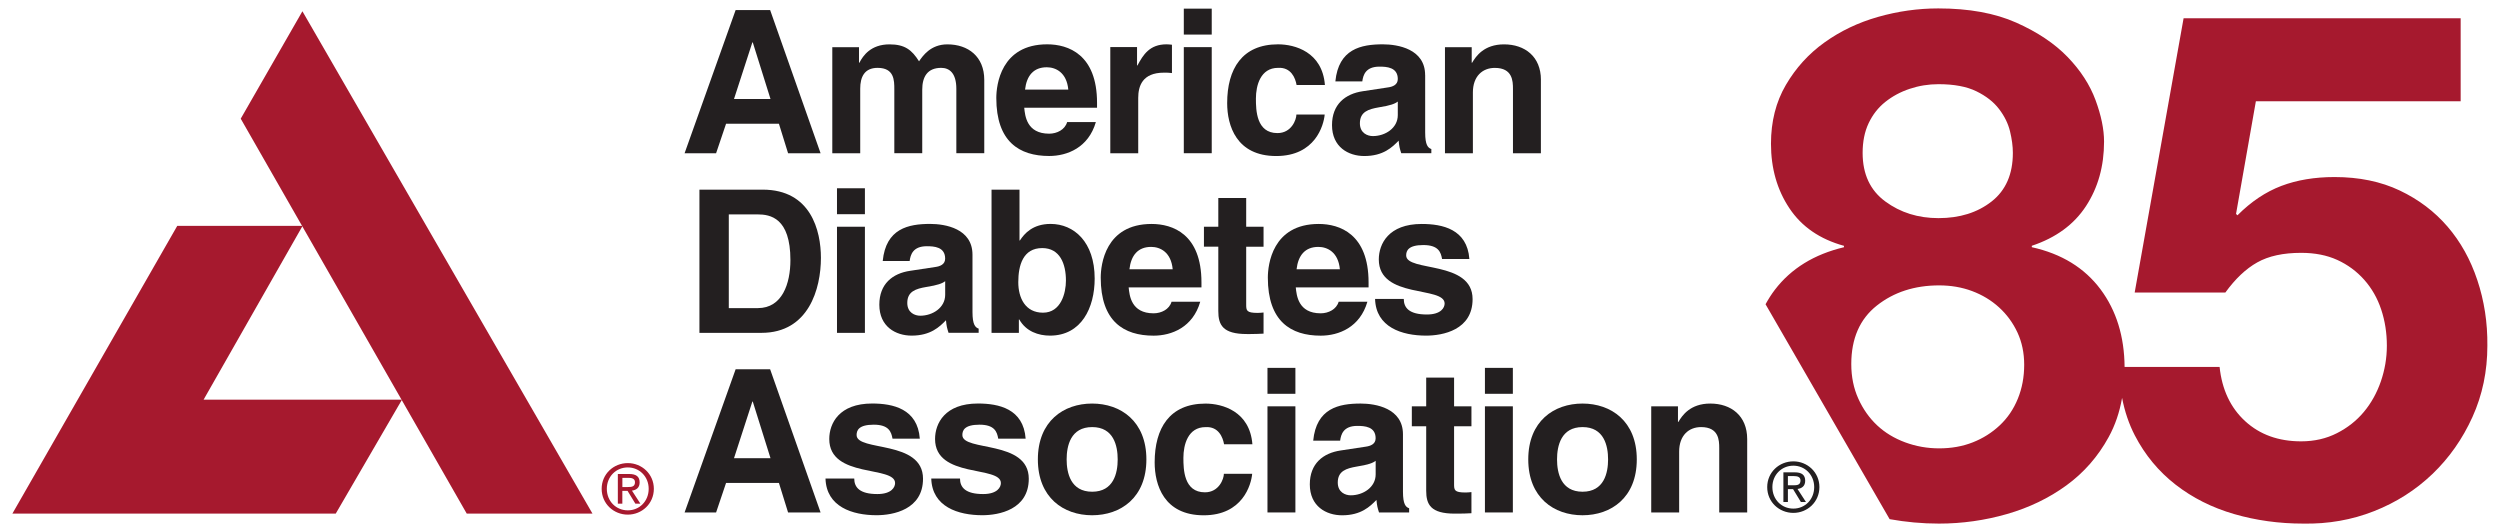 <?xml version="1.0" encoding="utf-8"?>
<!-- Generator: Adobe Illustrator 28.0.0, SVG Export Plug-In . SVG Version: 6.00 Build 0)  -->
<svg version="1.1" id="Layer_1" xmlns="http://www.w3.org/2000/svg" xmlns:xlink="http://www.w3.org/1999/xlink" x="0px" y="0px"
	 viewBox="0 0 676.8 144" style="enable-background:new 0 0 676.8 144;" xml:space="preserve">
<style type="text/css">
	.st0{fill:#A6192E;}
	.st1{fill-rule:evenodd;clip-rule:evenodd;fill:#231F20;}
	.st2{fill-rule:evenodd;clip-rule:evenodd;fill:#A6192E;}
</style>
<g>
	<path class="st0" d="M670.66,75.83c-1.85-5.56-4.54-10.39-8.06-14.48c-3.52-4.09-7.83-7.35-12.95-9.78
		c-5.12-2.43-11-3.64-17.65-3.64c-5.37,0-10.17,0.8-14.39,2.4c-4.22,1.6-8.19,4.25-11.89,7.96l-0.38-0.38l5.37-30.5h55.44V4.95
		h-75.01l-13.24,74.24h24.55c2.69-3.71,5.56-6.43,8.63-8.15c3.07-1.73,7.03-2.59,11.89-2.59c3.71,0,6.97,0.64,9.78,1.92
		c2.81,1.28,5.24,3.07,7.29,5.37c2.04,2.3,3.58,4.99,4.6,8.06c1.02,3.07,1.53,6.33,1.53,9.78c0,3.33-0.55,6.55-1.63,9.69
		c-1.09,3.14-2.62,5.88-4.6,8.25c-1.98,2.37-4.41,4.29-7.29,5.75c-2.88,1.47-6.11,2.21-9.69,2.21c-6.14,0-11.19-1.82-15.16-5.47
		c-3.96-3.64-6.27-8.54-6.91-14.67h-25.72c-0.07-8.27-2.23-15.27-6.51-21.01c-4.35-5.82-10.55-9.62-18.61-11.41v-0.38
		c6.52-2.17,11.41-5.75,14.67-10.74c3.26-4.99,4.89-10.8,4.89-17.46c0-3.32-0.77-7.07-2.3-11.22c-1.53-4.15-4.06-8.06-7.58-11.7
		c-3.52-3.64-8.15-6.74-13.91-9.3c-5.75-2.56-12.79-3.84-21.1-3.84c-5.5,0-10.93,0.77-16.31,2.3c-5.37,1.53-10.2,3.84-14.48,6.91
		c-4.29,3.07-7.77,6.91-10.46,11.51c-2.69,4.6-4.03,9.91-4.03,15.92c0,6.65,1.66,12.47,4.99,17.46c3.32,4.99,8.25,8.38,14.77,10.17
		v0.38c-8.06,1.92-14.29,5.75-18.7,11.51c-0.95,1.24-1.78,2.56-2.53,3.93l33.59,58.18c4.34,0.78,8.79,1.2,13.35,1.2
		c6.26,0,12.4-0.86,18.42-2.59c6.01-1.73,11.38-4.32,16.11-7.77c4.73-3.45,8.54-7.8,11.41-13.05c1.75-3.18,2.96-6.73,3.64-10.62
		c0.71,3.67,1.85,7.06,3.45,10.15c2.75,5.31,6.43,9.75,11.03,13.33c4.6,3.58,9.88,6.23,15.83,7.96c5.95,1.73,12.18,2.59,18.7,2.59
		c6.78,0.13,13.17-0.99,19.18-3.36c6.01-2.36,11.29-5.72,15.83-10.07c4.54-4.35,8.15-9.5,10.84-15.44
		c2.69-5.95,4.03-12.37,4.03-19.28C673.45,87.31,672.52,81.39,670.66,75.83z M505.88,33.34c1.09-2.3,2.59-4.22,4.51-5.75
		c1.92-1.53,4.12-2.72,6.62-3.55c2.49-0.83,5.08-1.25,7.77-1.25c4.22,0,7.64,0.64,10.26,1.92c2.62,1.28,4.67,2.88,6.14,4.8
		c1.47,1.92,2.46,3.93,2.97,6.04c0.51,2.11,0.77,4.06,0.77,5.85c0,5.75-1.92,10.14-5.75,13.14c-3.84,3.01-8.63,4.51-14.39,4.51
		c-5.5,0-10.3-1.5-14.39-4.51c-4.09-3-6.14-7.39-6.14-13.14C504.25,38.33,504.79,35.64,505.88,33.34z M546.26,107.96
		c-1.15,2.82-2.78,5.21-4.89,7.19c-2.11,1.98-4.54,3.52-7.29,4.6c-2.75,1.09-5.79,1.63-9.11,1.63c-3.2,0-6.27-0.54-9.21-1.63
		c-2.94-1.09-5.47-2.62-7.58-4.6c-2.11-1.98-3.81-4.38-5.08-7.19c-1.28-2.81-1.92-5.95-1.92-9.4c0-6.91,2.3-12.18,6.91-15.83
		c4.6-3.64,10.23-5.47,16.88-5.47c3.19,0,6.17,0.51,8.92,1.54c2.75,1.03,5.18,2.49,7.29,4.41c2.11,1.92,3.77,4.19,4.99,6.81
		c1.21,2.62,1.82,5.53,1.82,8.73C547.99,102.08,547.41,105.15,546.26,107.96z"/>
	<g>
		<path id="ADA_xAE__00000021816555375531182500000006991125558509791387_" class="st1" d="M485.5,138.85c3.8,0,7.05-2.95,7.05-6.99
			c0-4-3.25-6.96-7.05-6.96c-3.84,0-7.08,2.95-7.08,6.96C478.41,135.9,481.66,138.85,485.5,138.85L485.5,138.85z M479.82,131.86
			c0-3.3,2.49-5.79,5.68-5.79c3.15,0,5.64,2.49,5.64,5.79c0,3.36-2.49,5.83-5.64,5.83C482.31,137.69,479.82,135.22,479.82,131.86
			L479.82,131.86z M484.02,132.42h1.4l2.12,3.49h1.37l-2.29-3.54c1.18-0.15,2.08-0.78,2.08-2.22c0-1.58-0.94-2.28-2.84-2.28h-3.06
			v8.04h1.22V132.42L484.02,132.42z M484.02,131.38v-2.49h1.66c0.85,0,1.75,0.18,1.75,1.18c0,1.24-0.92,1.31-1.96,1.31H484.02
			L484.02,131.38z"/>
		<g id="Association_00000111871251161339907020000016415491632191902600_">
			<path class="st1" d="M473,118.86c0-6.32-4.37-9.61-9.99-9.61c-5.45,0-7.61,3.24-8.64,4.97h-0.11V110h-7.24v28.73h7.56v-16.47
				c0-4.37,2.59-6.64,5.94-6.64c4.8,0,4.91,3.57,4.91,5.67v17.44H473V118.86L473,118.86z"/>
			<path class="st1" d="M196.56,130.74h14.31l2.48,8h8.8l-13.66-38.77h-9.34l-13.82,38.77h8.53L196.56,130.74L196.56,130.74z
				 M203.68,108.71h0.11l4.8,15.33h-9.88L203.68,108.71L203.68,108.71z"/>
			<path class="st1" d="M249.01,118.75c-0.59-8.1-7.29-9.51-12.9-9.51c-8.96,0-11.61,5.4-11.61,9.61c0,10.74,17.82,7.13,17.82,11.93
				c0,1.08-0.92,2.97-4.8,2.97c-4.75,0-6.26-1.78-6.26-4.21h-7.78c0.22,7.67,7.29,9.94,13.82,9.94c4.48,0,12.58-1.51,12.58-9.88
				c0-10.58-17.98-7.29-17.98-11.82c0-1.25,0.54-2.81,4.64-2.81c4.1,0,4.75,1.94,5.08,3.78H249.01L249.01,118.75z"/>
			<path class="st1" d="M277.66,118.75c-0.59-8.1-7.29-9.51-12.91-9.51c-8.96,0-11.61,5.4-11.61,9.61
				c0,10.74,17.82,7.13,17.82,11.93c0,1.08-0.92,2.97-4.81,2.97c-4.75,0-6.26-1.78-6.26-4.21h-7.78c0.22,7.67,7.29,9.94,13.82,9.94
				c4.48,0,12.58-1.51,12.58-9.88c0-10.58-17.98-7.29-17.98-11.82c0-1.25,0.54-2.81,4.64-2.81c4.1,0,4.75,1.94,5.07,3.78H277.66
				L277.66,118.75z"/>
			<path class="st1" d="M310.35,124.37c0-10.36-6.97-15.12-14.69-15.12c-7.72,0-14.69,4.75-14.69,15.12
				c0,10.37,6.97,15.12,14.69,15.12C303.39,139.49,310.35,134.74,310.35,124.37L310.35,124.37z M302.58,124.37
				c0,3.67-1.08,8.75-6.91,8.75c-5.83,0-6.91-5.08-6.91-8.75c0-3.67,1.08-8.75,6.91-8.75C301.5,115.62,302.58,120.7,302.58,124.37
				L302.58,124.37z"/>
			<path class="st1" d="M331.33,128.26c0,1.35-1.3,5.02-5.13,5.02c-5.72,0-5.83-6.21-5.83-9.34c0-3.56,1.24-8.31,5.99-8.31
				c3.51-0.22,4.7,2.76,5.02,4.65h7.67c-0.7-8.96-8.15-11.02-12.69-11.02c-9.72,0-13.77,6.64-13.77,15.93
				c0,6.05,2.48,14.31,13.28,14.31c10.53,0,12.85-8.26,13.12-11.23H331.33L331.33,128.26z"/>
			<path class="st1" d="M343.13,110v28.73h7.56V110H343.13L343.13,110z M350.69,99.59h-7.56v7.02h7.56V99.59L350.69,99.59z"/>
			<path class="st1" d="M379.81,117.57c0-7.07-7.4-8.32-11.45-8.32c-5.89,0-11.99,1.25-12.85,10.05h7.29c0.22-1.67,0.86-4,4.64-4
				c1.94,0,4.97,0.16,4.97,3.35c0,1.62-1.46,2.1-2.65,2.27l-6.8,1.03c-4.8,0.7-8.37,3.57-8.37,9.18c0,5.94,4.43,8.37,8.75,8.37
				c5.13,0,7.56-2.38,9.29-4.16c0.16,1.62,0.27,2.05,0.7,3.4h8.15v-1.14c-0.92-0.32-1.67-1.08-1.67-4.48V117.57L379.81,117.57z
				 M372.42,128.42c0,3.51-3.4,5.67-6.75,5.67c-1.46,0-3.51-0.81-3.51-3.46c0-3.13,2.32-3.83,5.13-4.32
				c3.13-0.49,4.37-0.97,5.13-1.56V128.42L372.42,128.42z"/>
			<path class="st1" d="M393.66,102.23h-7.56V110h-3.89v5.4h3.89v17.44c0,3.72,1.19,6.21,7.72,6.21h0.97c1.19,0,2.37-0.05,3.56-0.11
				v-5.72c-0.54,0.05-1.08,0.11-1.57,0.11c-3.08,0-3.13-0.65-3.13-2.32V115.4h4.7V110h-4.7V102.23L393.66,102.23z"/>
			<path class="st1" d="M402,110v28.73h7.56V110H402L402,110z M409.56,99.59H402v7.02h7.56V99.59L409.56,99.59z"/>
			<path class="st1" d="M443.11,124.37c0-10.36-6.97-15.12-14.69-15.12c-7.72,0-14.69,4.75-14.69,15.12
				c0,10.37,6.97,15.12,14.69,15.12C436.15,139.49,443.11,134.74,443.11,124.37L443.11,124.37z M435.34,124.37
				c0,3.67-1.08,8.75-6.91,8.75c-5.83,0-6.91-5.08-6.91-8.75c0-3.67,1.08-8.75,6.91-8.75C434.26,115.62,435.34,120.7,435.34,124.37
				L435.34,124.37z"/>
		</g>
		<g id="Diabetes_00000179627760804520547470000007945198223906922167_">
			<path class="st1" d="M189.36,90.11h16.79c12.8,0,16.09-11.99,16.09-20.3c0-7.34-2.7-18.47-15.77-18.47h-17.12V90.11L189.36,90.11
				z M197.29,58.04h7.78c3.46,0,8.91,0.92,8.91,12.36c0,6.37-2.21,13.01-8.8,13.01h-7.88V58.04L197.29,58.04z"/>
			<path class="st1" d="M226.59,61.38v28.73h7.56V61.38H226.59L226.59,61.38z M234.15,50.96h-7.56v7.02h7.56V50.96L234.15,50.96z"/>
			<path class="st1" d="M288.57,75.96c0,3.4-1.35,8.69-6.21,8.69c-4.8,0-6.69-4-6.69-8.26c0-4.59,1.3-9.23,6.48-9.23
				C286.95,67.16,288.57,71.43,288.57,75.96L288.57,75.96z M275.99,51.34h-7.56v38.77h7.4v-3.62h0.11c1.83,3.24,5.18,4.37,8.31,4.37
				c8.53,0,12.1-7.56,12.1-15.44c0-9.94-5.62-14.8-11.93-14.8c-4.86,0-7.13,2.65-8.31,4.48h-0.11V51.34L275.99,51.34z"/>
			<path class="st1" d="M337.38,53.61h-7.56v7.77h-3.89v5.4h3.89v17.44c0,3.73,1.19,6.21,7.72,6.21h0.97c1.19,0,2.37-0.05,3.56-0.11
				V84.6c-0.54,0.05-1.08,0.11-1.57,0.11c-3.08,0-3.13-0.65-3.13-2.32v-15.6h4.7v-5.4h-4.7V53.61L337.38,53.61z"/>
			<path class="st1" d="M362.4,81.69c-0.59,2.05-2.75,3.13-4.86,3.13c-6.1,0-6.53-4.86-6.75-7.02h19.71v-1.35
				c0-13.12-7.83-15.82-13.5-15.82c-12.58,0-13.77,11.07-13.77,14.53c0,11.82,6.21,15.71,14.31,15.71c4.91,0,10.64-2.27,12.64-9.18
				H362.4L362.4,81.69z M351.01,72.89c0.43-3.78,2.32-6.05,5.89-6.05c2.43,0,5.4,1.4,5.83,6.05H351.01L351.01,72.89z"/>
			<path class="st1" d="M263.27,68.94c0-7.07-7.4-8.32-11.45-8.32c-5.89,0-11.99,1.24-12.85,10.04h7.29c0.22-1.67,0.86-4,4.64-4
				c1.94,0,4.97,0.16,4.97,3.35c0,1.62-1.46,2.11-2.65,2.27l-6.8,1.03c-4.81,0.7-8.37,3.56-8.37,9.18c0,5.94,4.43,8.37,8.75,8.37
				c5.13,0,7.56-2.38,9.29-4.16c0.16,1.62,0.27,2.05,0.7,3.4h8.15v-1.13c-0.92-0.32-1.67-1.08-1.67-4.48V68.94L263.27,68.94z
				 M255.88,79.8c0,3.51-3.4,5.67-6.75,5.67c-1.46,0-3.51-0.81-3.51-3.46c0-3.13,2.32-3.83,5.13-4.32c3.13-0.49,4.37-0.97,5.13-1.57
				V79.8L255.88,79.8z"/>
			<path class="st1" d="M317.16,81.69c-0.59,2.05-2.75,3.13-4.86,3.13c-6.1,0-6.53-4.86-6.75-7.02h19.71v-1.35
				c0-13.12-7.83-15.82-13.5-15.82c-12.58,0-13.77,11.07-13.77,14.53c0,11.82,6.21,15.71,14.31,15.71c4.91,0,10.64-2.27,12.63-9.18
				H317.16L317.16,81.69z M305.76,72.89c0.43-3.78,2.32-6.05,5.88-6.05c2.43,0,5.4,1.4,5.83,6.05H305.76L305.76,72.89z"/>
			<path class="st1" d="M397.79,70.13c-0.59-8.1-7.29-9.5-12.91-9.5c-8.96,0-11.61,5.4-11.61,9.61c0,10.75,17.82,7.13,17.82,11.93
				c0,1.08-0.92,2.97-4.8,2.97c-4.75,0-6.26-1.78-6.26-4.21h-7.77c0.22,7.67,7.29,9.93,13.82,9.93c4.48,0,12.58-1.51,12.58-9.88
				c0-10.58-17.98-7.29-17.98-11.83c0-1.24,0.54-2.81,4.64-2.81c4.11,0,4.75,1.94,5.08,3.78H397.79L397.79,70.13z"/>
		</g>
		<g id="American_00000046300410190960005160000017081929096393769357_">
			<path class="st1" d="M266.46,21.62c0-6.32-4.37-9.61-9.99-9.61c-4.59,0-6.7,3.19-7.67,4.59c-1.94-3.08-3.83-4.59-7.99-4.59
				c-5.08,0-7.18,3.08-8.15,4.97h-0.11v-4.21h-7.23v28.72h7.56V23.99c0-3.13,1.13-5.62,4.7-5.62c4.53,0,4.53,3.4,4.53,5.83v17.28
				h7.56V24.26c0-3.4,1.35-5.89,5.13-5.89c2.21,0,4.1,1.4,4.1,5.67v17.44h7.56V21.62L266.46,21.62z"/>
			<path class="st1" d="M300.58,41.49h7.56V26.53c0-3.18,1.08-6.86,6.97-6.86c0.7,0,1.51,0,2.16,0.11v-7.67
				c-0.49-0.05-0.97-0.11-1.46-0.11c-4.59,0-6.32,2.81-7.88,5.72h-0.11v-4.97h-7.24V41.49L300.58,41.49z"/>
			<path class="st1" d="M320.48,12.76v28.72h7.56V12.76H320.48L320.48,12.76z M328.04,2.34h-7.56v7.02h7.56V2.34L328.04,2.34z"/>
			<path class="st1" d="M350.96,31.01c0,1.35-1.3,5.02-5.13,5.02c-5.72,0-5.83-6.21-5.83-9.34c0-3.56,1.24-8.32,5.99-8.32
				c3.51-0.22,4.7,2.75,5.02,4.64h7.67c-0.7-8.96-8.15-11.01-12.69-11.01c-9.72,0-13.77,6.64-13.77,15.93
				c0,6.05,2.48,14.31,13.28,14.31c10.53,0,12.85-8.26,13.12-11.23H350.96L350.96,31.01z"/>
			<path class="st1" d="M385.81,20.32c0-7.07-7.4-8.32-11.45-8.32c-5.88,0-11.99,1.24-12.85,10.04h7.29c0.22-1.67,0.86-4,4.64-4
				c1.94,0,4.97,0.16,4.97,3.35c0,1.62-1.46,2.11-2.64,2.27l-6.8,1.03c-4.8,0.7-8.37,3.56-8.37,9.18c0,5.94,4.43,8.37,8.75,8.37
				c5.13,0,7.56-2.38,9.29-4.16c0.16,1.62,0.27,2.05,0.7,3.4h8.15v-1.13c-0.92-0.32-1.67-1.08-1.67-4.48V20.32L385.81,20.32z
				 M378.41,31.17c0,3.51-3.4,5.67-6.75,5.67c-1.46,0-3.51-0.81-3.51-3.46c0-3.13,2.32-3.83,5.13-4.32
				c3.13-0.49,4.37-0.97,5.13-1.57V31.17L378.41,31.17z"/>
			<path class="st1" d="M417.16,21.62c0-6.32-4.37-9.61-9.99-9.61c-5.45,0-7.61,3.24-8.64,4.97h-0.11v-4.21h-7.24v28.72h7.56V25.02
				c0-4.37,2.59-6.64,5.94-6.64c4.8,0,4.91,3.56,4.91,5.67v17.44h7.56V21.62L417.16,21.62z"/>
			<path class="st1" d="M196.56,33.5h14.31l2.48,7.99h8.8L208.49,2.72h-9.34l-13.82,38.77h8.53L196.56,33.5L196.56,33.5z
				 M203.68,11.47h0.11l4.8,15.33h-9.88L203.68,11.47L203.68,11.47z"/>
			<path class="st1" d="M288.89,33.06c-0.59,2.05-2.75,3.13-4.86,3.13c-6.1,0-6.53-4.86-6.75-7.02h19.71v-1.35
				c0-13.12-7.83-15.82-13.5-15.82c-12.58,0-13.77,11.07-13.77,14.52c0,11.83,6.21,15.71,14.31,15.71c4.91,0,10.64-2.27,12.64-9.18
				H288.89L288.89,33.06z M277.5,24.26c0.43-3.78,2.32-6.05,5.88-6.05c2.43,0,5.4,1.41,5.83,6.05H277.5L277.5,24.26z"/>
		</g>
		<path id="A_xAE__00000088111108933166011920000005689920366036268429_" class="st2" d="M169.96,139.32c3.8,0,7.05-2.95,7.05-6.99
			c0-4-3.25-6.96-7.05-6.96c-3.84,0-7.08,2.95-7.08,6.96C162.88,136.37,166.13,139.32,169.96,139.32L169.96,139.32z M164.28,132.33
			c0-3.3,2.49-5.79,5.68-5.79c3.15,0,5.65,2.49,5.65,5.79c0,3.35-2.49,5.83-5.65,5.83C166.77,138.16,164.28,135.68,164.28,132.33
			L164.28,132.33z M168.49,132.88h1.4l2.12,3.48h1.36l-2.29-3.54c1.18-0.15,2.08-0.78,2.08-2.22c0-1.58-0.94-2.28-2.84-2.28h-3.06
			v8.04h1.22V132.88L168.49,132.88z M168.49,131.85v-2.49h1.66c0.85,0,1.75,0.18,1.75,1.18c0,1.24-0.92,1.31-1.95,1.31H168.49
			L168.49,131.85z"/>
		<g>
			<polygon class="st0" points="65.17,32.13 82.15,61.81 126.36,139.05 160.4,139.05 81.87,3.05 65.17,32.13 			"/>
			<polygon class="st0" points="47.99,61.14 3.35,139.05 90.89,139.05 108.83,108.19 55.12,108.19 81.92,61.14 47.99,61.14 			"/>
		</g>
	</g>
</g>
</svg>
